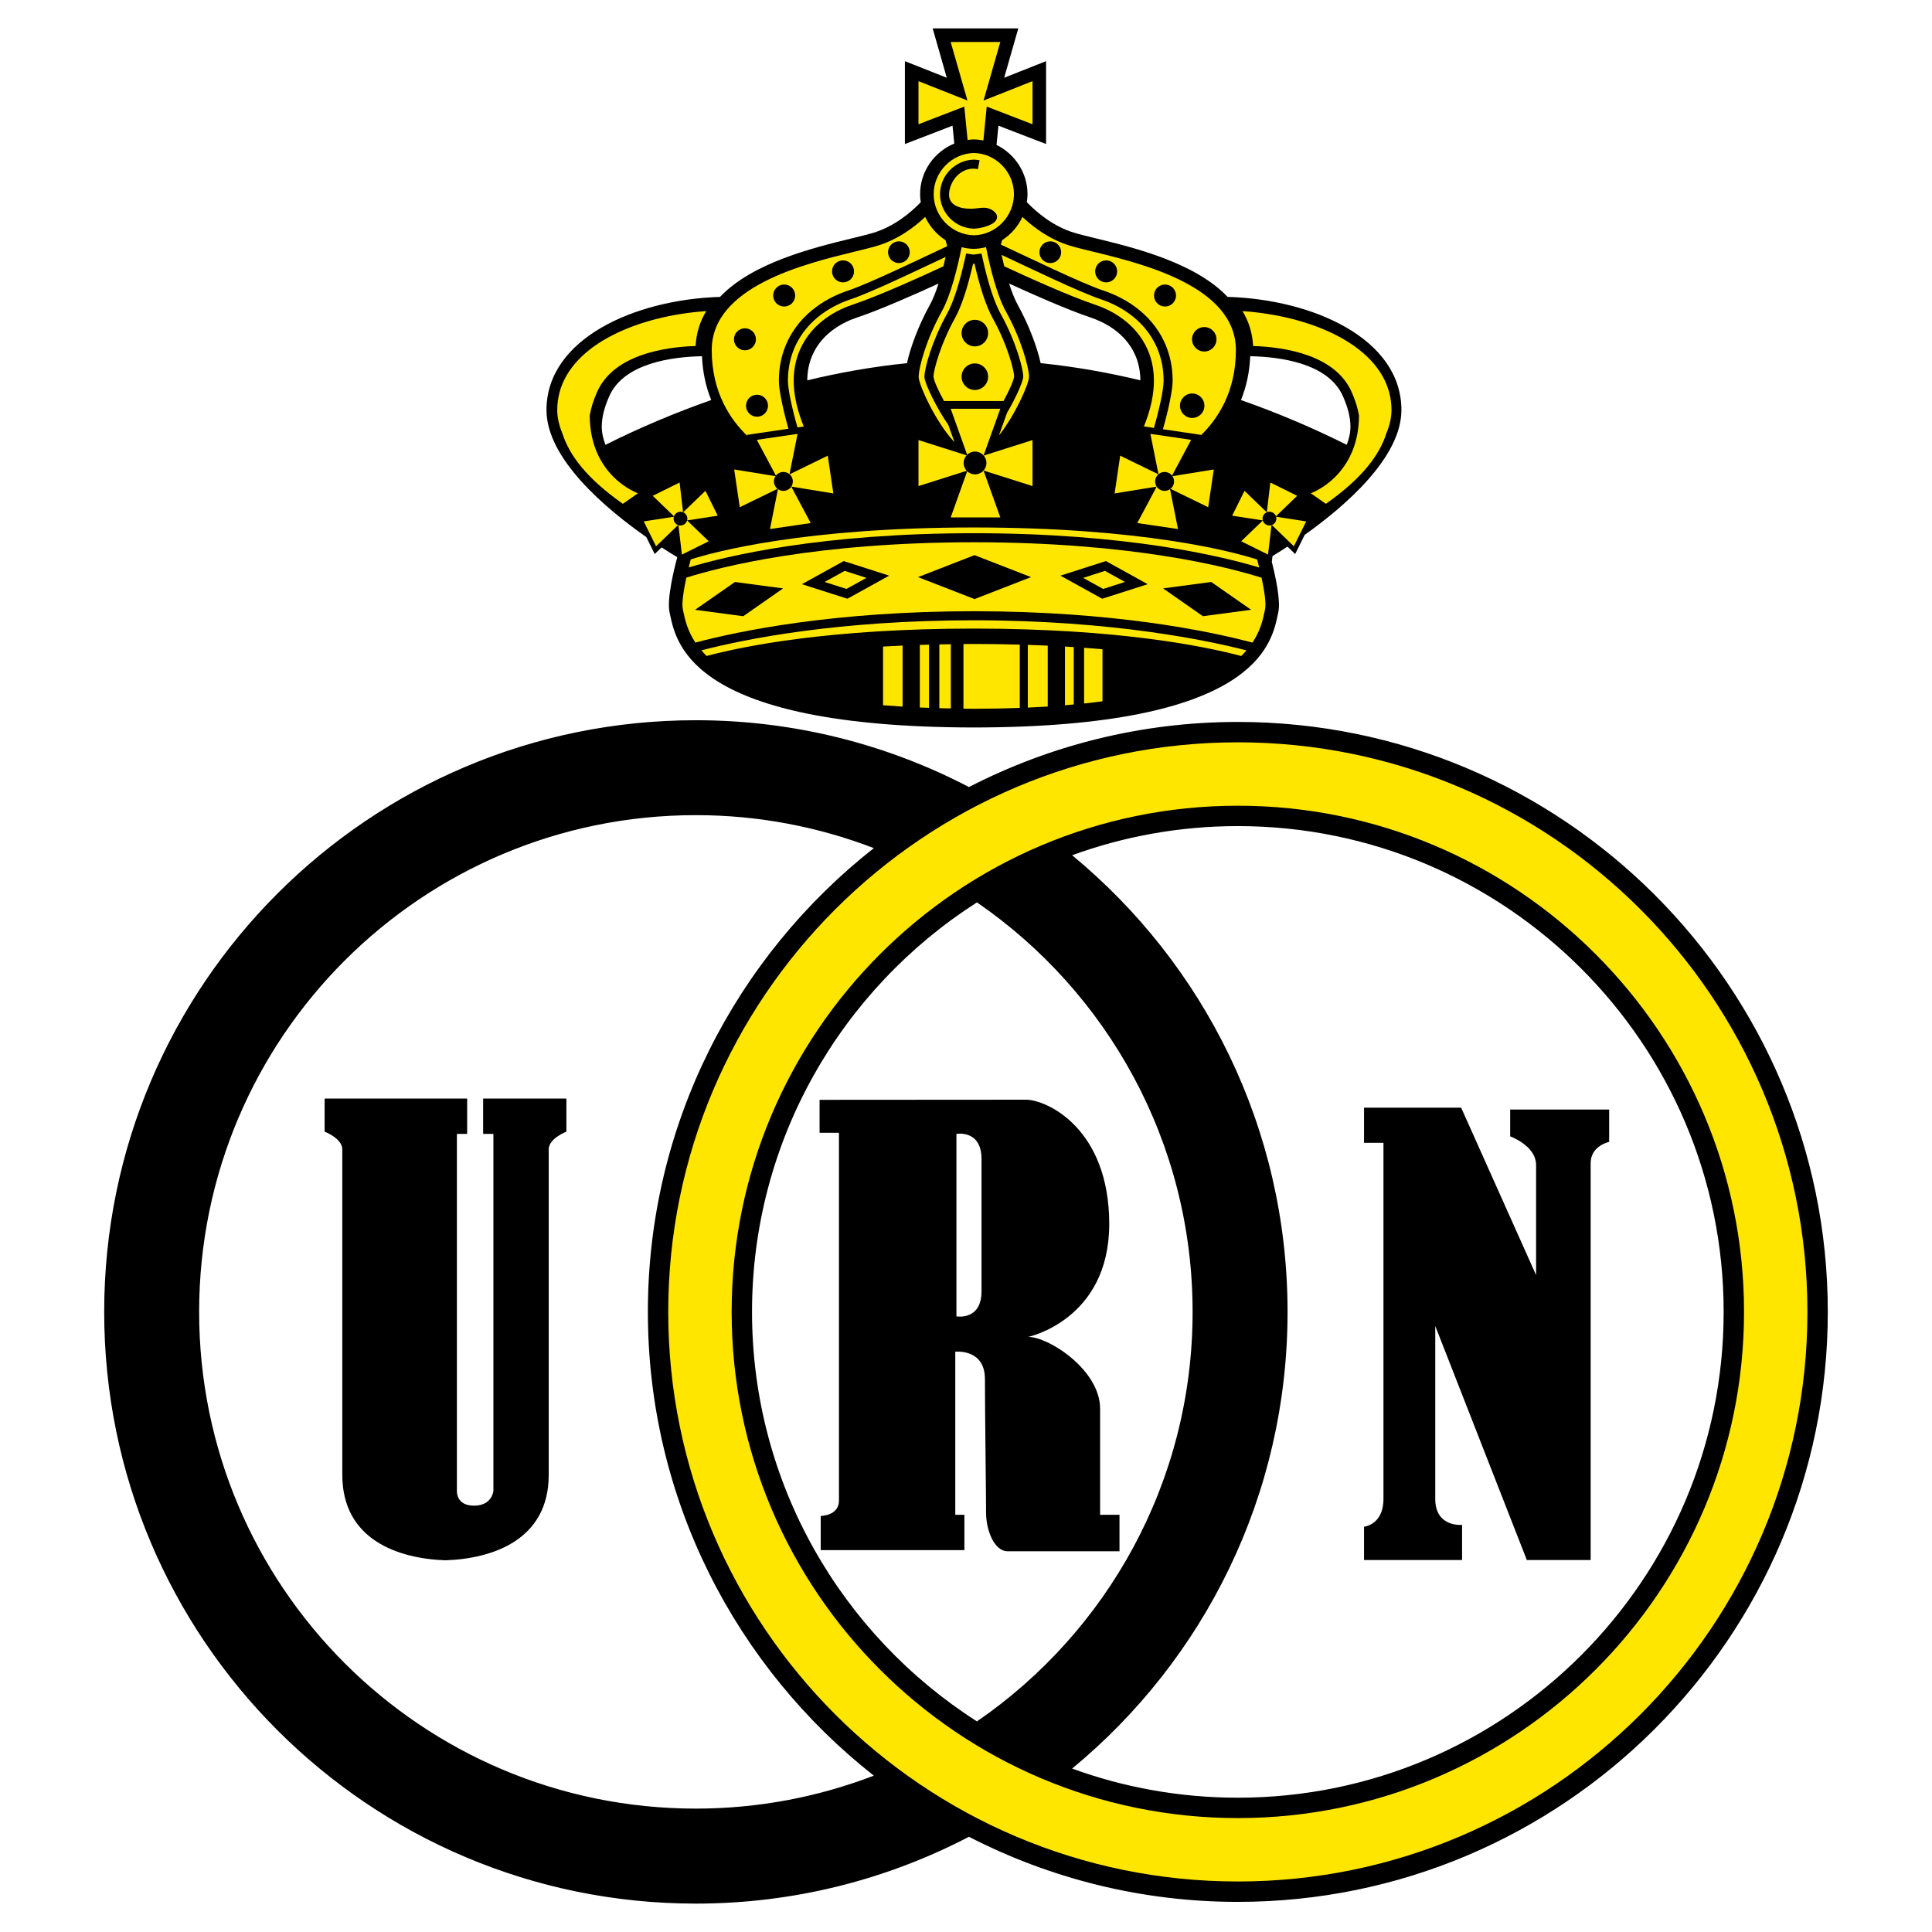 <?xml version="1.0" encoding="utf-8"?>
<!-- Generator: Adobe Illustrator 13.0.0, SVG Export Plug-In . SVG Version: 6.00 Build 14948)  -->
<!DOCTYPE svg PUBLIC "-//W3C//DTD SVG 1.0//EN" "http://www.w3.org/TR/2001/REC-SVG-20010904/DTD/svg10.dtd">
<svg version="1.0" id="Layer_1" xmlns="http://www.w3.org/2000/svg" xmlns:xlink="http://www.w3.org/1999/xlink" x="0px" y="0px"
	 width="192.756px" height="192.756px" viewBox="0 0 192.756 192.756" enable-background="new 0 0 192.756 192.756"
	 xml:space="preserve">
<g>
	<polygon fill-rule="evenodd" clip-rule="evenodd" fill="#FFFFFF" points="0,0 192.756,0 192.756,192.756 0,192.756 0,0 	"/>
	<path fill-rule="evenodd" clip-rule="evenodd" d="M123.499,72.028c-9.66,0-18.775,2.354-26.827,6.496
		c-8.153-4.25-17.414-6.667-27.245-6.667c-32.602,0-59.032,26.431-59.032,59.031c0,32.604,26.43,59.035,59.032,59.035
		c9.831,0,19.091-2.418,27.245-6.668c8.051,4.141,17.167,6.496,26.827,6.496c32.456,0,58.861-26.406,58.861-58.863
		C182.36,98.432,155.955,72.028,123.499,72.028L123.499,72.028z M69.428,180.445c-27.372,0-49.56-22.188-49.56-49.559
		s22.188-49.559,49.56-49.559c6.259,0,12.241,1.172,17.755,3.29c-13.712,10.786-22.545,27.51-22.545,46.27
		s8.831,35.484,22.544,46.271C81.667,179.273,75.686,180.445,69.428,180.445L69.428,180.445z M118.986,130.887
		c0,16.959-8.523,31.922-21.515,40.857c-13.479-8.617-22.442-23.705-22.442-40.857c0-17.15,8.963-32.238,22.443-40.856
		C110.464,98.967,118.986,113.93,118.986,130.887L118.986,130.887z M123.499,179.357c-5.804,0-11.372-1.027-16.534-2.906
		c13.128-10.828,21.495-27.219,21.495-45.564c0-18.344-8.367-34.733-21.495-45.56c5.163-1.879,10.73-2.907,16.534-2.907
		c26.727,0,48.47,21.743,48.47,48.467C171.969,157.613,150.226,179.357,123.499,179.357L123.499,179.357z"/>
	<path fill-rule="evenodd" clip-rule="evenodd" fill="#FFE600" d="M123.499,181.391c-27.847,0-50.503-22.656-50.503-50.504
		c0-27.846,22.656-50.5,50.503-50.5c27.847,0,50.503,22.655,50.503,50.5C174.002,158.734,151.346,181.391,123.499,181.391
		L123.499,181.391z M180.327,130.887c0-31.334-25.493-56.826-56.828-56.826c-31.335,0-56.828,25.492-56.828,56.826
		c0,31.336,25.493,56.83,56.828,56.83C154.834,187.717,180.327,162.223,180.327,130.887L180.327,130.887z"/>
	<path fill-rule="evenodd" clip-rule="evenodd" d="M48.203,109.602v3.527h1.024v35.613c0,0-0.113,1.479-1.934,1.479
		c-1.82,0-1.707-1.479-1.707-1.479v-35.613h1.023v-3.527H32.388v3.301c0,0,1.764,0.682,1.764,1.764c0,1.08,0,26.91,0,32.484
		c0,6.506,5.631,8.361,10.297,8.521c4.665-0.16,10.297-2.016,10.297-8.521c0-5.574,0-31.404,0-32.484
		c0-1.082,1.763-1.764,1.763-1.764v-3.301H48.203L48.203,109.602z"/>
	<path fill-rule="evenodd" clip-rule="evenodd" d="M109.759,151.133c0,0,0-8.307,0-10.582c0-3.869-5.12-7.168-7.168-7.168
		c0,0,8.078-1.707,8.078-11.264c0-9.559-6.258-12.402-8.306-12.402c-5.804,0-20.594,0.014-20.594,0.014v3.285h1.934
		c0,0,0,34.873,0,36.693c0,1.537-1.82,1.537-1.82,1.537v3.412h14.336v-3.525h-0.91v-16.271c0,0,2.958-0.34,2.958,2.73
		c0,3.072,0.114,11.635,0.114,13.342s0.796,3.838,2.162,3.838c2.162,0,11.149,0,11.149,0v-3.639H109.759L109.759,151.133z
		 M97.926,128.83c0,2.959-2.503,2.504-2.503,2.504v-18.205c0,0,2.503-0.455,2.503,2.504V128.83L97.926,128.83z"/>
	<path fill-rule="evenodd" clip-rule="evenodd" d="M136.09,110.514v3.506h1.938c0,0,0,32.947,0,35.531
		c0,2.586-1.938,2.77-1.938,2.77v3.322h9.783v-3.506c0,0-2.677,0.275-2.677-2.586c0-2.859,0-17.258,0-17.258l9.137,23.35h6.367
		c0,0,0-37.191,0-39.592c0-1.754,1.846-2.123,1.846-2.123v-3.23h-9.875v2.678c0,0,2.585,0.922,2.585,2.861c0,1.938,0,10.98,0,10.98
		l-7.476-16.703H136.09L136.09,110.514z"/>
	<path fill-rule="evenodd" clip-rule="evenodd" d="M139.819,40.909c0-7.097-8.774-11.035-17.344-11.291
		c-3.233-3.417-9.32-4.905-13.104-5.828c-0.903-0.221-1.685-0.411-2.245-0.583c-2.034-0.626-3.651-1.974-4.677-3.036
		c0.039-0.263,0.066-0.529,0.066-0.802c0-2.142-1.268-4.016-3.09-4.908l0.19-1.923l3.83,1.476l0.922,0.354v-0.986V7.099V6.102
		l-0.928,0.367l-3.253,1.288l1.162-4.058l0.247-0.865h-0.898h-6.748h-0.899L93.3,3.699l1.161,4.058l-3.252-1.288l-0.927-0.367v0.997
		v6.284v0.986l0.921-0.354l3.83-1.475l0.176,1.782c-2,0.823-3.411,2.787-3.411,5.048c0,0.273,0.026,0.54,0.067,0.802
		c-1.027,1.062-2.644,2.409-4.679,3.036c-0.56,0.172-1.34,0.362-2.245,0.583c-3.783,0.922-9.871,2.411-13.104,5.83
		c-8.56,0.263-17.315,4.2-17.315,11.289c0,4.875,5.952,9.866,9.959,12.673l0.84,1.693c0,0,0.302-0.292,0.687-0.662
		c0.663,0.431,1.206,0.764,1.564,0.978c-0.33,1.227-1.06,4.195-0.767,5.51l0.052,0.246c0.652,3.063,2.38,11.192,30.312,11.233
		c27.932-0.041,29.66-8.17,30.312-11.233l0.052-0.246c0.264-1.179-0.294-3.675-0.651-5.066l0.009,0.003c0,0,0.026-0.231,0.065-0.562
		c0.374-0.226,0.886-0.543,1.495-0.942c0.425,0.41,0.768,0.741,0.768,0.741l0.949-1.913
		C134.167,50.521,139.819,45.661,139.819,40.909L139.819,40.909z M60.038,42.567c0-0.911,0.245-1.887,0.738-3.015
		c1.458-3.334,6.295-3.953,9.262-4.012c0.065,1.563,0.376,3.028,0.922,4.372c-3.647,1.282-7.191,2.784-10.552,4.468
		C60.179,43.787,60.038,43.193,60.038,42.567L60.038,42.567z M92.778,30.407c-1.145,2.062-1.947,4.267-2.289,5.827
		c-3.485,0.354-6.818,0.958-9.948,1.713c0.008-0.898,0.174-1.732,0.505-2.495c1.009-2.326,3.229-3.362,4.461-3.773
		c2.275-0.759,5.787-2.315,8.129-3.389C93.378,29.099,93.092,29.843,92.778,30.407L92.778,30.407z M103.827,36.233
		c-0.345-1.559-1.146-3.764-2.291-5.827c-0.312-0.563-0.599-1.308-0.857-2.118c2.342,1.074,5.854,2.63,8.13,3.389
		c1.232,0.412,3.451,1.447,4.461,3.773c0.331,0.762,0.497,1.596,0.505,2.494C110.645,37.192,107.312,36.587,103.827,36.233
		L103.827,36.233z M134.364,44.38c-3.361-1.684-6.904-3.186-10.552-4.468c0.546-1.344,0.857-2.809,0.922-4.372
		c2.967,0.059,7.805,0.678,9.262,4.012c0.493,1.128,0.738,2.104,0.738,3.015C134.734,43.193,134.593,43.787,134.364,44.38
		L134.364,44.38z"/>
	<path fill-rule="evenodd" clip-rule="evenodd" fill="#FFE600" d="M99.407,9.525l-1.28,0.506l0.379-1.323L99.8,4.19h-4.949
		l1.293,4.518l0.378,1.323l-1.279-0.506l-3.605-1.428v4.298l3.74-1.44l0.83-0.319l0.088,0.885l0.242,2.441
		c0.208-0.029,0.42-0.049,0.635-0.054c0.32,0.006,0.632,0.047,0.938,0.107l0.247-2.495l0.087-0.885l0.83,0.319l3.74,1.44V8.096
		L99.407,9.525L99.407,9.525z"/>
	<path fill-rule="evenodd" clip-rule="evenodd" fill="#FFE600" d="M97.172,23.476c-2.215-0.047-4.018-1.888-4.018-4.106
		c0-2.217,1.803-4.059,4.018-4.105c2.187,0.047,3.989,1.888,3.989,4.105C101.161,21.587,99.358,23.429,97.172,23.476L97.172,23.476z
		"/>
	<path fill-rule="evenodd" clip-rule="evenodd" fill="#FFE600" d="M97.158,53.198c15.246,0.009,24.665,2.272,28.474,3.424
		c-0.069-0.28-0.14-0.553-0.207-0.801c-2.476-0.79-11.374-3.186-28.267-3.196c-16.829,0.01-25.723,2.387-28.238,3.187
		c-0.068,0.248-0.138,0.521-0.208,0.802C72.525,55.464,81.949,53.207,97.158,53.198L97.158,53.198z"/>
	<path fill-rule="evenodd" clip-rule="evenodd" fill="#FFE600" d="M90.051,64.408c-0.665,0.03-1.317,0.062-1.949,0.1v5.853
		c0.633,0.052,1.286,0.097,1.949,0.139V64.408L90.051,64.408z"/>
	<path fill-rule="evenodd" clip-rule="evenodd" fill="#FFE600" d="M92.688,64.319c-0.303,0.009-0.619,0.014-0.917,0.023v6.245
		c0.298,0.014,0.614,0.021,0.917,0.032V64.319L92.688,64.319z"/>
	<path fill-rule="evenodd" clip-rule="evenodd" fill="#FFE600" d="M94.865,64.272c-0.384,0.006-0.769,0.012-1.147,0.02v6.362
		c0.378,0.01,0.763,0.019,1.147,0.027V64.272L94.865,64.272z"/>
	<path fill-rule="evenodd" clip-rule="evenodd" fill="#FFE600" d="M101.743,64.314c-1.446-0.041-2.956-0.064-4.548-0.065
		c-0.364,0-0.715,0.004-1.069,0.007v6.447c0.36,0.003,0.716,0.01,1.085,0.011c1.579-0.003,3.085-0.033,4.532-0.086V64.314
		L101.743,64.314z"/>
	<path fill-rule="evenodd" clip-rule="evenodd" fill="#FFE600" d="M104.533,64.415c-0.647-0.03-1.31-0.056-1.988-0.078v6.261
		c0.678-0.03,1.341-0.065,1.988-0.106V64.415L104.533,64.415z"/>
	<path fill-rule="evenodd" clip-rule="evenodd" fill="#FFE600" d="M107.13,64.562c-0.293-0.019-0.577-0.039-0.877-0.056v5.859
		c0.3-0.025,0.584-0.055,0.877-0.082V64.562L107.13,64.562z"/>
	<path fill-rule="evenodd" clip-rule="evenodd" fill="#FFE600" d="M108.161,64.629v5.557c0.629-0.066,1.241-0.139,1.834-0.219
		v-5.192C109.402,64.723,108.791,64.674,108.161,64.629L108.161,64.629z"/>
	<path fill-rule="evenodd" clip-rule="evenodd" fill="#FFE600" d="M125.024,34.521c-0.068-1.314-0.443-2.471-1.062-3.483
		c6.758,0.467,13.354,3.265,14.641,8.12c0.148,0.557,0.226,1.141,0.226,1.751c0,0.763-0.188,1.54-0.506,2.314
		c-0.694,2.184-2.406,4.484-6.04,7.043l-1.507-1.054c0,0,4.771-1.644,4.815-7.747c-0.122-0.73-0.36-1.497-0.723-2.325
		C133.244,35.427,128.263,34.63,125.024,34.521L125.024,34.521z"/>
	<path fill-rule="evenodd" clip-rule="evenodd" fill="#FFE600" d="M69.401,34.521c0.068-1.314,0.442-2.471,1.062-3.483
		c-6.759,0.467-13.355,3.265-14.642,8.12c-0.147,0.557-0.225,1.141-0.225,1.751c0,0.763,0.188,1.54,0.507,2.314
		c0.694,2.184,2.405,4.484,6.04,7.043l1.505-1.054c0,0-4.77-1.644-4.814-7.747c0.123-0.73,0.36-1.497,0.722-2.325
		C61.181,35.427,66.163,34.63,69.401,34.521L69.401,34.521z"/>
	<path fill-rule="evenodd" clip-rule="evenodd" fill="#FFE600" d="M82.865,47.346c-0.121-0.821-0.277-1.883-0.277-1.883
		l-3.823,1.864l0.183-0.916l0.624-3.125l-4.062,0.598l1.939,3.636l-4.198-0.68l0.555,3.765l3.822-1.863l-0.807,4.041l4.062-0.599
		l-1.939-3.636l4.198,0.681C83.143,49.229,82.987,48.169,82.865,47.346L82.865,47.346z"/>
	<path fill-rule="evenodd" clip-rule="evenodd" fill="#FFE600" d="M111.485,47.346c0.121-0.821,0.277-1.883,0.277-1.883l3.823,1.864
		l-0.184-0.916l-0.624-3.125l4.062,0.598l-1.939,3.636l4.198-0.68l-0.556,3.765l-3.822-1.863l0.808,4.041l-4.062-0.599l1.939-3.636
		l-4.199,0.681C111.207,49.229,111.363,48.169,111.485,47.346L111.485,47.346z"/>
	<path fill-rule="evenodd" clip-rule="evenodd" fill="#FFE600" d="M70.995,50.211c-0.268-0.542-0.614-1.241-0.614-1.241
		l-2.229,2.148l-0.08-0.675l-0.269-2.303l-2.679,1.327l2.161,2.081l-3.06,0.473l1.231,2.481l2.227-2.15l0.35,2.979l2.678-1.328
		l-2.16-2.081l3.06-0.472C71.611,51.451,71.265,50.752,70.995,50.211L70.995,50.211z"/>
	<path fill-rule="evenodd" clip-rule="evenodd" fill="#FFE600" d="M123.549,50.211c0.268-0.542,0.614-1.241,0.614-1.241l2.228,2.148
		l0.08-0.675l0.269-2.303l2.679,1.327l-2.16,2.081l3.059,0.473l-1.23,2.481l-2.227-2.15l-0.35,2.979l-2.678-1.328l2.16-2.081
		l-3.061-0.472C122.932,51.451,123.279,50.752,123.549,50.211L123.549,50.211z"/>
	<path fill-rule="evenodd" clip-rule="evenodd" fill="#FFE600" d="M114.513,34.913c0.938,2.16,0.794,4.729-0.385,7.634l0.743,0.109
		l0.255,0.038c0.489-1.68,0.967-3.787,0.967-4.705c0-1.176-0.224-2.287-0.666-3.305c-1.308-3.013-4.081-4.322-5.619-4.835
		c-2.145-0.715-7.114-3.125-9.883-4.418c0.083,0.374,0.171,0.753,0.268,1.139c2.172,1.009,6.482,2.968,9.045,3.822
		C110.685,30.875,113.294,32.104,114.513,34.913L114.513,34.913z"/>
	<path fill-rule="evenodd" clip-rule="evenodd" fill="#FFE600" d="M116.257,34.324c0.49,1.131,0.739,2.364,0.739,3.665
		c0,0.981-0.471,3.099-0.971,4.837l3.803,0.561c0,0-0.015,0.028-0.037,0.069c1.676-1.616,3.514-4.34,3.514-8.53
		c0-6.342-9.271-8.603-14.254-9.817c-0.925-0.226-1.723-0.42-2.322-0.604c-1.988-0.612-3.587-1.792-4.721-2.861
		c-0.442,0.95-1.149,1.755-2.029,2.319l-0.123,0.441c2.623,1.213,8.013,3.847,10.237,4.589
		C111.774,29.553,114.809,30.99,116.257,34.324L116.257,34.324z"/>
	<path fill-rule="evenodd" clip-rule="evenodd" fill="#FFE600" d="M94.338,23.967c-0.88-0.565-1.588-1.371-2.031-2.324
		c-1.134,1.067-2.732,2.249-4.721,2.86c-0.6,0.184-1.398,0.378-2.323,0.604c-4.981,1.215-14.253,3.476-14.253,9.817
		c0,4.25,1.891,6.989,3.583,8.597c-0.044-0.084-0.071-0.135-0.071-0.135l4.14-0.61c-0.493-1.73-0.955-3.818-0.955-4.788
		c0-1.301,0.249-2.534,0.74-3.665c1.448-3.334,4.483-4.771,6.164-5.332c2.133-0.712,7.169-3.16,9.893-4.43L94.338,23.967
		L94.338,23.967z"/>
	<path fill-rule="evenodd" clip-rule="evenodd" fill="#FFE600" d="M84.897,29.849c-1.538,0.513-4.312,1.822-5.621,4.835
		c-0.441,1.018-0.665,2.129-0.665,3.305c0,0.91,0.47,2.981,0.955,4.654l0.624-0.093c-1.182-2.906-1.326-5.477-0.388-7.638
		c1.22-2.809,3.829-4.038,5.276-4.52c2.562-0.854,6.874-2.813,9.044-3.822c0.079-0.315,0.154-0.628,0.223-0.937
		C91.52,26.962,86.934,29.17,84.897,29.849L84.897,29.849z"/>
	<path fill-rule="evenodd" clip-rule="evenodd" fill="#FFE600" d="M99.8,40.011h0.318c0.575-1.042,1.004-2.011,1.064-2.457
		c-0.015-0.6-0.647-3.118-2.121-5.772c-0.662-1.192-1.279-3.039-1.836-5.479l-0.14,0.02l-0.001-0.012
		c-0.56,2.448-1.174,4.292-1.83,5.473c-1.381,2.485-2.107,5.077-2.12,5.809c0.061,0.44,0.485,1.391,1.053,2.419H99.8L99.8,40.011z"
		/>
	<path fill-rule="evenodd" clip-rule="evenodd" fill="#FFE600" d="M100.353,31.065c-0.889-1.601-1.563-4.332-1.98-6.406
		c-0.396,0.1-0.805,0.163-1.228,0.171c-0.414-0.009-0.815-0.069-1.202-0.167c-0.417,2.073-1.091,4.802-1.978,6.401
		c-1.507,2.71-2.309,5.546-2.309,6.552c0.004,0.764,1.705,4.536,3.574,6.501c-0.173-0.481-0.396-1.105-0.617-1.724
		c-1.24-1.787-2.305-4.062-2.382-4.725l-0.003-0.026v-0.026c0-0.919,0.797-3.683,2.237-6.273c0.649-1.17,1.267-3.067,1.833-5.64
		l0.088-0.408l0.414,0.058l0.344,0.047c0.092-0.012,0.367-0.051,0.367-0.051l0.414-0.057l0.09,0.408
		c0.563,2.562,1.182,4.46,1.838,5.642c1.488,2.679,2.236,5.441,2.237,6.237v0.025l-0.003,0.026
		c-0.059,0.524-0.729,2.052-1.615,3.555c-0.252,0.702-0.567,1.585-0.81,2.262c1.627-2.051,2.995-5.147,2.999-5.831
		C102.66,36.613,101.858,33.777,100.353,31.065L100.353,31.065z"/>
	<path fill-rule="evenodd" clip-rule="evenodd" fill="#FFE600" d="M103.014,46.201c0-1,0-2.294,0-2.294l-4.887,1.55l0.379-1.06
		L99.8,40.78h-4.949l1.672,4.677l-4.885-1.549v4.587l4.885-1.549l-1.672,4.677H99.8l-1.673-4.677l4.887,1.549
		C103.014,48.495,103.014,47.203,103.014,46.201L103.014,46.201z"/>
	<path fill-rule="evenodd" clip-rule="evenodd" fill="#FFE600" d="M97.158,61.885c-13.467,0.007-22.682,1.839-27.181,3.001
		c0.161,0.186,0.33,0.372,0.522,0.559c3.792-1.007,12.35-2.725,26.659-2.733c14.333,0.008,22.898,1.732,26.68,2.738
		c0.192-0.187,0.363-0.373,0.523-0.559C120.581,63.916,111.068,61.892,97.158,61.885L97.158,61.885z"/>
	<path fill-rule="evenodd" clip-rule="evenodd" fill="#FFE600" d="M125.868,57.641c-3.393-1.076-12.868-3.531-28.71-3.54
		c-15.801,0.009-25.284,2.458-28.682,3.531c-0.277,1.286-0.476,2.593-0.346,3.176l0.055,0.257c0.16,0.755,0.4,1.849,1.196,3.043
		c4.402-1.167,13.848-3.119,27.777-3.126c13.95,0.008,23.398,1.962,27.8,3.131c0.799-1.195,1.039-2.292,1.199-3.048l0.056-0.257
		C126.342,60.227,126.144,58.923,125.868,57.641L125.868,57.641z"/>
	<path fill-rule="evenodd" clip-rule="evenodd" d="M97.733,15.992c-0.17-0.033-0.356-0.064-0.556-0.068
		c-1.878,0.04-3.391,1.585-3.391,3.445c0,1.86,1.513,3.406,3.372,3.444c0.591-0.013,1.801-0.266,2.18-0.783
		c0.392-0.535-0.119-1.028-0.657-1.22c-0.523-0.187-1.088-0.011-1.638,0.011c-1.125,0.047-2.516-0.264-2.345-1.636
		c0.153-1.237,1.146-2.389,2.479-2.358c0.115,0.003,0.255,0.026,0.386,0.052L97.733,15.992L97.733,15.992z"/>
	<path fill-rule="evenodd" clip-rule="evenodd" d="M79.092,47.895c0.076,0.516-0.28,0.996-0.797,1.072
		c-0.516,0.076-0.996-0.28-1.072-0.797c-0.076-0.516,0.281-0.997,0.797-1.073S79.016,47.378,79.092,47.895L79.092,47.895z"/>
	<path fill-rule="evenodd" clip-rule="evenodd" d="M115.259,47.895c-0.076,0.516,0.279,0.996,0.797,1.072
		c0.517,0.076,0.995-0.28,1.072-0.797c0.075-0.516-0.281-0.997-0.797-1.073C115.814,47.021,115.334,47.378,115.259,47.895
		L115.259,47.895z"/>
	<path fill-rule="evenodd" clip-rule="evenodd" d="M68.506,51.438c0.168,0.34,0.031,0.752-0.311,0.92
		c-0.34,0.168-0.752,0.03-0.921-0.31c-0.168-0.341-0.029-0.754,0.311-0.922C67.926,50.958,68.339,51.098,68.506,51.438
		L68.506,51.438z"/>
	<path fill-rule="evenodd" clip-rule="evenodd" d="M126.037,51.438c-0.169,0.34-0.031,0.752,0.311,0.92
		c0.34,0.168,0.752,0.03,0.921-0.31c0.169-0.341,0.029-0.754-0.311-0.922S126.205,51.098,126.037,51.438L126.037,51.438z"/>
	<path fill-rule="evenodd" clip-rule="evenodd" d="M117.725,40.479c0,0.674,0.547,1.22,1.22,1.22c0.674,0,1.22-0.545,1.22-1.22
		c0-0.674-0.546-1.22-1.22-1.22C118.271,39.258,117.725,39.805,117.725,40.479L117.725,40.479z"/>
	<path fill-rule="evenodd" clip-rule="evenodd" d="M76.625,40.479c0,0.606-0.492,1.098-1.098,1.098
		c-0.606,0-1.098-0.492-1.098-1.098c0-0.606,0.491-1.098,1.098-1.098C76.133,39.381,76.625,39.873,76.625,40.479L76.625,40.479z"/>
	<path fill-rule="evenodd" clip-rule="evenodd" d="M118.93,33.852c0,0.674,0.546,1.22,1.22,1.22c0.675,0,1.22-0.546,1.22-1.22
		c0-0.673-0.545-1.22-1.22-1.22C119.476,32.632,118.93,33.179,118.93,33.852L118.93,33.852z"/>
	<path fill-rule="evenodd" clip-rule="evenodd" d="M75.42,33.852c0,0.606-0.491,1.099-1.099,1.099c-0.606,0-1.097-0.493-1.097-1.099
		c0-0.606,0.491-1.098,1.097-1.098C74.929,32.754,75.42,33.246,75.42,33.852L75.42,33.852z"/>
	<path fill-rule="evenodd" clip-rule="evenodd" d="M115.136,29.485c0,0.606,0.49,1.098,1.098,1.098c0.605,0,1.098-0.491,1.098-1.098
		c0-0.606-0.492-1.098-1.098-1.098C115.626,28.387,115.136,28.879,115.136,29.485L115.136,29.485z"/>
	<path fill-rule="evenodd" clip-rule="evenodd" d="M79.335,29.485c0,0.606-0.492,1.098-1.098,1.098
		c-0.606,0-1.098-0.491-1.098-1.098c0-0.606,0.492-1.098,1.098-1.098C78.844,28.387,79.335,28.879,79.335,29.485L79.335,29.485z"/>
	<path fill-rule="evenodd" clip-rule="evenodd" d="M109.263,27.075c0,0.606,0.492,1.098,1.098,1.098s1.098-0.492,1.098-1.098
		c0-0.606-0.492-1.098-1.098-1.098S109.263,26.469,109.263,27.075L109.263,27.075z"/>
	<path fill-rule="evenodd" clip-rule="evenodd" d="M85.208,27.075c0,0.606-0.49,1.098-1.097,1.098c-0.607,0-1.099-0.492-1.099-1.098
		c0-0.606,0.491-1.098,1.099-1.098C84.717,25.978,85.208,26.469,85.208,27.075L85.208,27.075z"/>
	<path fill-rule="evenodd" clip-rule="evenodd" d="M103.703,25.163c0,0.6,0.485,1.085,1.086,1.085c0.598,0,1.083-0.485,1.083-1.085
		c0-0.599-0.485-1.084-1.083-1.084C104.188,24.078,103.703,24.563,103.703,25.163L103.703,25.163z"/>
	<path fill-rule="evenodd" clip-rule="evenodd" d="M90.768,25.163c0,0.6-0.485,1.085-1.085,1.085c-0.598,0-1.083-0.485-1.083-1.085
		c0-0.599,0.485-1.084,1.083-1.084C90.282,24.078,90.768,24.563,90.768,25.163L90.768,25.163z"/>
	<path fill-rule="evenodd" clip-rule="evenodd" d="M98.586,37.584c0,0.731-0.594,1.324-1.326,1.324c-0.73,0-1.324-0.593-1.324-1.324
		s0.593-1.325,1.324-1.325C97.992,36.26,98.586,36.853,98.586,37.584L98.586,37.584z"/>
	<path fill-rule="evenodd" clip-rule="evenodd" d="M98.586,33.233c0,0.732-0.594,1.325-1.326,1.325c-0.73,0-1.324-0.593-1.324-1.325
		c0-0.731,0.593-1.324,1.324-1.324C97.992,31.91,98.586,32.502,98.586,33.233L98.586,33.233z"/>
	<path fill-rule="evenodd" clip-rule="evenodd" d="M98.417,46.191c0,0.629-0.509,1.138-1.138,1.138s-1.138-0.509-1.138-1.138
		c0-0.629,0.509-1.139,1.138-1.139S98.417,45.562,98.417,46.191L98.417,46.191z"/>
	<path fill-rule="evenodd" clip-rule="evenodd" d="M102.866,57.579c-1.188-0.462-4.756-1.849-5.638-2.192
		c-0.88,0.343-4.449,1.729-5.637,2.192c1.188,0.462,4.756,1.849,5.637,2.191C98.11,59.427,101.679,58.041,102.866,57.579
		L102.866,57.579z"/>
	<path fill-rule="evenodd" clip-rule="evenodd" d="M116.039,58.704c1.013-0.135,4.055-0.54,4.807-0.639
		c0.621,0.433,3.138,2.189,3.978,2.774c-1.014,0.135-4.057,0.54-4.807,0.641C119.395,61.045,116.877,59.289,116.039,58.704
		L116.039,58.704z"/>
	<path fill-rule="evenodd" clip-rule="evenodd" d="M78.131,58.704c-1.013-0.135-4.056-0.54-4.807-0.639
		c-0.622,0.433-3.139,2.189-3.978,2.774c1.013,0.135,4.056,0.54,4.807,0.641C74.775,61.045,77.292,59.289,78.131,58.704
		L78.131,58.704z"/>
	<polygon fill-rule="evenodd" clip-rule="evenodd" points="113.589,57.777 111.352,56.539 110.508,56.073 110.336,55.978 
		110.151,56.038 106.795,57.113 105.798,57.432 106.714,57.938 108.961,59.181 109.795,59.643 109.966,59.737 110.151,59.677 
		113.508,58.604 114.504,58.284 113.589,57.777 	"/>
	<polygon fill-rule="evenodd" clip-rule="evenodd" fill="#FFE600" points="109.397,58.391 108.066,57.655 110.24,56.958 
		110.915,57.33 112.235,58.062 110.062,58.757 109.397,58.391 	"/>
	<polygon fill-rule="evenodd" clip-rule="evenodd" points="87.717,57.113 84.36,56.038 84.174,55.978 84.004,56.073 80.923,57.777 
		80.007,58.284 81.004,58.604 84.36,59.677 84.546,59.737 84.717,59.643 85.705,59.097 87.798,57.938 88.713,57.432 87.717,57.113 	
		"/>
	<polygon fill-rule="evenodd" clip-rule="evenodd" fill="#FFE600" points="85.267,58.306 84.45,58.757 82.275,58.062 84.271,56.958 
		86.445,57.655 85.267,58.306 	"/>
</g>
</svg>
